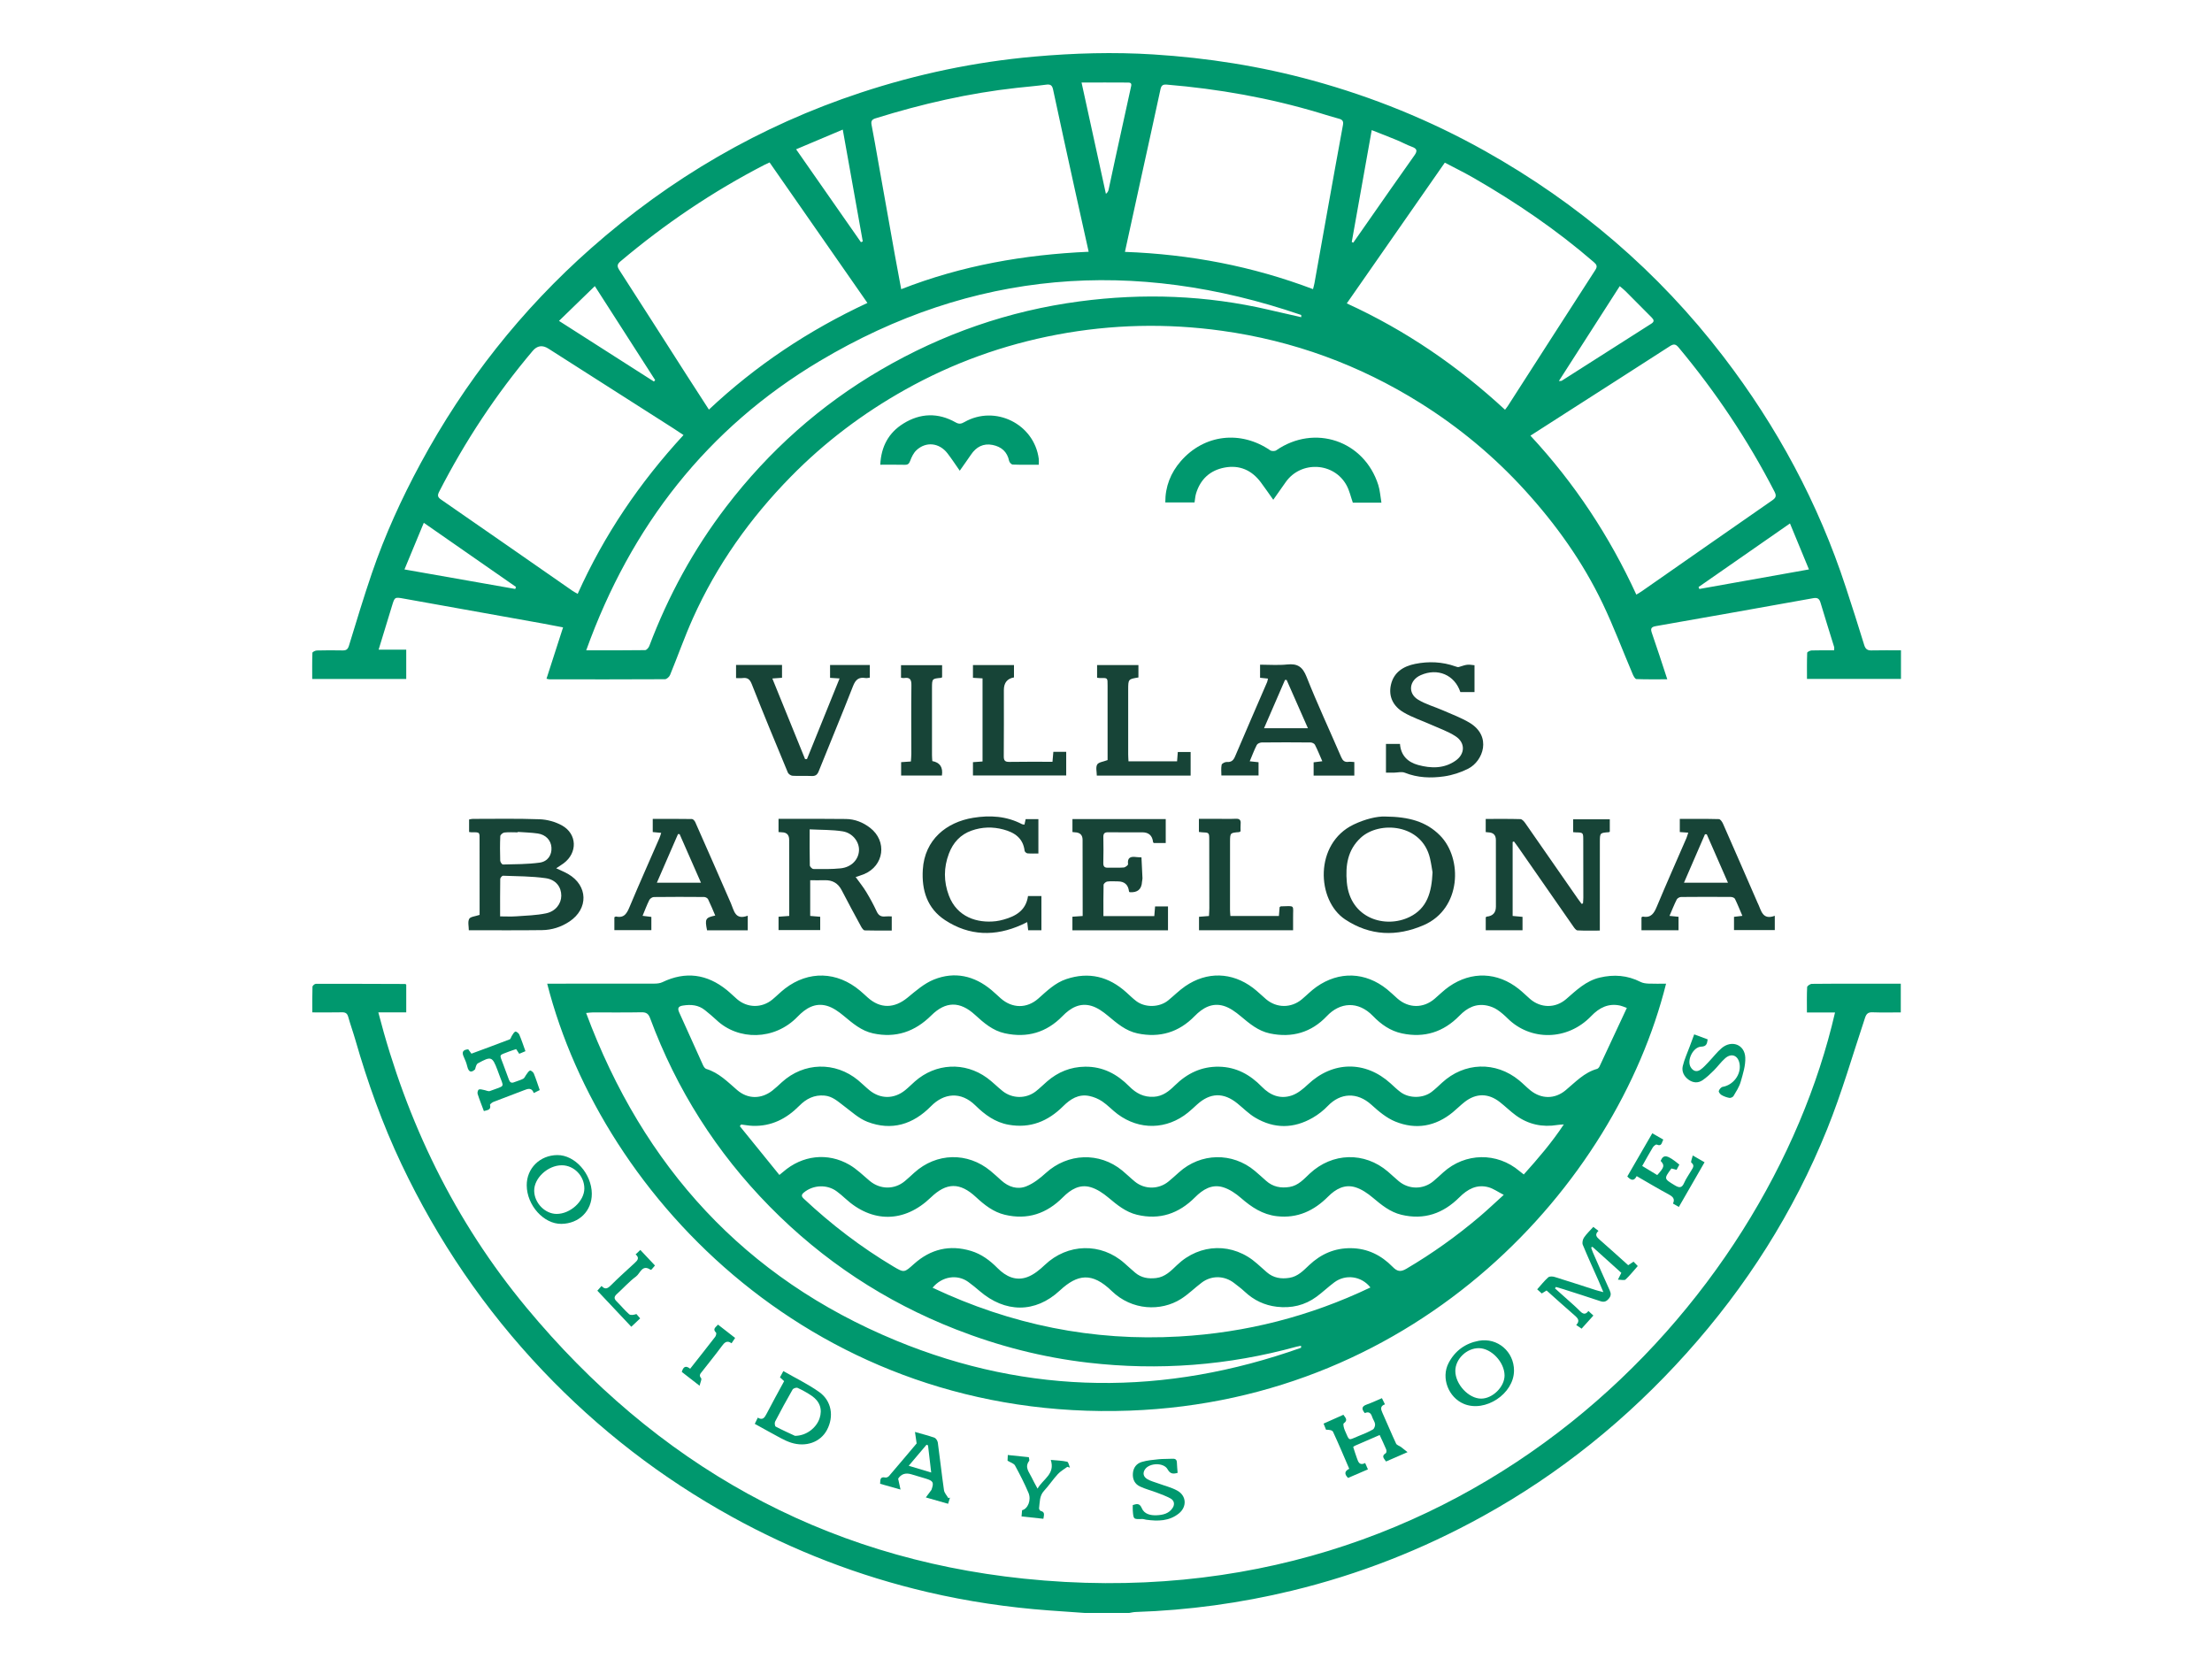 <?xml version="1.0" encoding="UTF-8"?><svg id="Capa_2_Imagen" xmlns="http://www.w3.org/2000/svg" viewBox="0 0 1242 940"><defs><style>.cls-1{fill:#00986e;}.cls-1,.cls-2{stroke-width:0px;}.cls-2{fill:#174437;}</style></defs><path class="cls-1" d="M608.98,905.66c-6.72-.47-13.43-.93-20.15-1.42-22.92-1.69-45.58-5.06-67.98-10.28-38.57-8.99-75.18-23.14-109.82-42.24-39.59-21.83-74.99-49.16-106.16-81.96-32.75-34.46-59.14-73.26-79.49-116.18-10.65-22.47-18.99-45.83-25.86-69.72-1.24-4.32-2.79-8.55-3.99-12.88-.55-1.99-1.55-2.62-3.56-2.57-5.38.12-10.76.04-16.61.04,0-5.04-.07-9.72.09-14.39.02-.59,1.21-1.64,1.86-1.64,16.76-.04,33.53.02,50.29.08.09,0,.17.13.5.39v15.54h-15.68c15.93,61.6,42.85,117.19,83.18,165.79,72.78,87.71,165.67,140.33,279.21,152.18,249.59,26.05,417.72-153.81,455.53-317.89h-15.78c0-5.09-.11-9.69.12-14.26.04-.68,1.73-1.81,2.66-1.82,9.34-.14,18.68-.08,28.02-.09,7.2,0,14.39,0,21.9,0v16.12c-5.35,0-10.62.14-15.87-.06-2.5-.1-3.47.86-4.22,3.14-6.95,20.86-13.04,42.08-21.25,62.44-18.79,46.61-45.44,88.52-79.05,125.93-33.07,36.81-71.02,67.54-114.37,91.48-33.84,18.69-69.56,32.71-107.15,41.79-28.83,6.97-58.1,10.98-87.77,11.95-1.21.04-2.42.36-3.62.55h-24.98Z"/><path class="cls-1" d="M307.25,552.33h4.04c18.68,0,37.36.02,56.04-.03,1.53,0,3.21-.15,4.55-.79,13.04-6.28,25.07-4.61,36.21,4.39,2.01,1.63,3.84,3.48,5.8,5.16,5.79,4.95,13.84,5.05,19.76.2,2.43-2,4.64-4.28,7.13-6.2,13.23-10.15,29.23-9.66,42.13,1.21,1.46,1.23,2.86,2.54,4.28,3.82,7.12,6.39,14.95,6.2,22.41.06,4.64-3.82,9.42-8.02,14.87-10.18,11.58-4.6,22.55-2.12,32.16,5.89,1.81,1.51,3.51,3.17,5.28,4.73,6.44,5.66,14.62,5.8,21.08.1,4.82-4.26,9.41-8.81,15.66-10.91,12.7-4.27,23.92-1.46,33.77,7.43,1.84,1.66,3.61,3.41,5.57,4.9,5.01,3.8,13.04,3.6,17.92-.39,3.22-2.63,6.18-5.62,9.59-7.97,12.14-8.35,26.23-7.96,38,.92,2.6,1.96,4.91,4.3,7.4,6.4,5.93,5.02,14.11,5.03,20.07.04,2.75-2.31,5.28-4.93,8.21-6.99,12.74-8.96,27.49-8.4,39.64,1.38,2.01,1.62,3.85,3.45,5.8,5.16,6.29,5.52,14.49,5.6,20.84.2,2.74-2.33,5.29-4.92,8.24-6.96,12.54-8.69,27.14-8.11,39.09,1.42,2.2,1.75,4.19,3.75,6.31,5.59,6.02,5.21,14.27,5.28,20.28.07,5.69-4.94,11.11-10.23,18.81-12.06,7.96-1.89,15.59-1.33,22.96,2.43,1.33.68,2.99.88,4.51.94,3.24.14,6.48.04,9.81.04-28.33,113.2-138.74,233.76-301.15,239.73-174.99,6.43-296.07-118.38-327.08-239.72ZM913.44,565.94c-1.85-.66-2.75-1.09-3.71-1.3-6.64-1.46-11.79,1.19-16.27,5.86-13.42,14.01-34.14,13.97-46.85,1.43-1.84-1.81-3.8-3.56-5.94-4.97-1.63-1.08-3.58-1.87-5.5-2.29-6.35-1.4-11.35,1.16-15.7,5.63-8.93,9.17-19.68,12.62-32.27,9.96-6.52-1.38-11.77-5.08-16.26-9.74-8.41-8.72-18.63-7.73-25.94.02-8.66,9.18-19.57,12.37-32.03,9.72-6.53-1.39-11.39-5.51-16.34-9.66-2.85-2.39-6.12-4.79-9.6-5.81-6.45-1.89-11.71,1.09-16.26,5.75-8.85,9.09-19.59,12.33-32.04,9.72-6.66-1.4-11.56-5.67-16.6-9.88-2.77-2.31-5.96-4.61-9.34-5.59-6.48-1.88-11.71,1.12-16.24,5.78-8.96,9.2-19.84,12.36-32.37,9.62-6.76-1.47-11.79-5.84-16.71-10.35-8.48-7.77-16.49-7.7-24.6.35-9.14,9.08-19.86,12.8-32.61,10.06-6.65-1.43-11.54-5.72-16.59-9.91-2.78-2.3-5.97-4.6-9.36-5.57-6.64-1.89-11.9,1.33-16.47,6.08-13.01,13.51-33.41,13.41-45.57,1.87-2.04-1.93-4.23-3.7-6.41-5.48-3.68-3-7.93-3.34-12.43-2.62-2.57.41-3.15,1.49-2.05,3.89,4.48,9.8,8.84,19.65,13.3,29.46.39.87,1.09,1.99,1.88,2.23,7.08,2.13,12.01,7.29,17.38,11.9,5.97,5.13,13.51,5.11,19.74.25,1.86-1.45,3.57-3.09,5.31-4.68,12.33-11.25,29.97-11.73,42.84-1.11,2.17,1.79,4.15,3.8,6.32,5.58,6.17,5.05,13.82,5.06,20.06.02,1.92-1.55,3.66-3.33,5.52-4.96,11.64-10.24,27.89-11.1,40.43-2.01,3.08,2.24,5.76,5.02,8.75,7.41,5.49,4.4,13.23,4.46,18.73.15,2.21-1.73,4.2-3.73,6.33-5.57,6.1-5.26,13.1-8.12,21.24-8.23,10.02-.14,18.02,4.15,24.85,11.05,3.82,3.86,8.11,6.17,13.78,5.85,5.07-.29,8.54-3.15,11.86-6.41,6.89-6.76,14.91-10.66,24.75-10.49,9.74.18,17.5,4.51,24.08,11.28,4.74,4.87,10.41,7.06,16.82,4.86,3.34-1.14,6.39-3.69,9.03-6.18,13.92-13.15,32.24-13.45,46.44-.55,1.83,1.66,3.61,3.41,5.59,4.87,4.86,3.61,12.6,3.55,17.39-.11,2.05-1.57,3.92-3.37,5.82-5.13,12.55-11.62,30.17-12.2,43.36-1.36,2.17,1.78,4.12,3.83,6.31,5.6,6.13,4.95,13.68,5.01,19.74-.02,5.52-4.58,10.43-9.99,17.69-12.03.55-.16,1.12-.81,1.38-1.37,5.06-10.76,10.07-21.53,15.35-32.87ZM416.13,631.41c-.24.31-.49.62-.73.93,7.36,9.08,14.72,18.15,22.21,27.39,1.08-.89,1.6-1.28,2.09-1.71,10.71-9.36,25.03-11.09,37.28-3.97,4.13,2.4,7.62,5.9,11.32,9,5.87,4.91,13.9,5.03,19.76.14,1.81-1.51,3.53-3.14,5.28-4.72,12.42-11.25,29.94-11.67,42.82-1.01,2.08,1.72,4.07,3.55,6.07,5.36,4.09,3.7,9.07,5.27,14.05,3.28,4.01-1.61,7.69-4.51,10.94-7.47,12.27-11.17,30.06-11.9,42.88-1.39,2.43,2,4.68,4.23,7.11,6.22,5.51,4.52,13.42,4.47,18.93-.09,1.99-1.65,3.92-3.37,5.84-5.11,12.19-11.01,30-11.37,42.57-.83,2.15,1.81,4.23,3.71,6.33,5.58,3.81,3.41,8.26,4.26,13.2,3.46,4.94-.81,8-4.41,11.33-7.52,12.69-11.83,30.69-12.34,43.85-1.12,2.05,1.75,4,3.63,6.07,5.36,5.71,4.8,13.79,4.81,19.49.04,1.9-1.59,3.71-3.28,5.54-4.94,12.29-11.12,30.22-11.41,42.82-.71.73.62,1.51,1.19,2.39,1.88,8.02-8.94,15.63-17.77,22.49-28.11-1.79.15-2.69.16-3.56.31-8.51,1.4-16.35-.28-23.33-5.35-3.17-2.31-5.98-5.11-9.08-7.53-6.46-5.04-13.32-5.04-19.76,0-2.3,1.8-4.36,3.89-6.62,5.75-9.72,7.98-20.72,9.91-32.23,5.24-4.94-2-9.38-5.74-13.4-9.4-8.09-7.36-17.49-6.73-24.52.59-2.46,2.57-5.39,4.86-8.47,6.64-10.71,6.19-21.66,6.27-32.31-.05-3.63-2.15-6.68-5.28-9.99-7.97-7.77-6.32-15.29-6.11-22.7.64-1.66,1.51-3.3,3.07-5.04,4.48-11.91,9.65-27.27,10.01-39.56.85-2.97-2.21-5.51-5.02-8.57-7.09-2.15-1.46-4.74-2.54-7.29-3.07-6.02-1.25-10.63,1.71-14.71,5.76-8.5,8.46-18.45,12.55-30.6,10.38-7.58-1.35-13.39-5.64-18.66-10.83-8.16-8.03-17.69-6.95-24.94.44-9.99,10.17-22.06,14.01-35.7,8.75-4.86-1.87-8.99-5.77-13.28-8.97-3.33-2.49-6.28-5.35-10.79-5.76-5.8-.52-10.27,1.8-14.16,5.73-7.21,7.28-15.68,11.62-26.14,11.26-2.18-.07-4.35-.5-6.52-.76ZM844.34,670.92c-3.34-1.71-5.81-3.53-8.58-4.29-6.58-1.81-11.78,1.1-16.33,5.65-9.1,9.1-19.84,12.88-32.6,9.8-6.34-1.53-11.16-5.51-16.03-9.6-2.93-2.46-6.34-4.82-9.94-5.88-5.92-1.74-10.9,1.02-15.13,5.26-7.94,7.98-17.25,12.37-28.82,11.03-8.01-.93-14.19-5.06-20.09-10.19-2.96-2.57-6.49-5-10.18-6.09-6.22-1.85-11.29,1.29-15.65,5.67-9.09,9.13-19.84,12.87-32.6,9.8-6.34-1.53-11.15-5.53-16.03-9.61-2.93-2.45-6.35-4.79-9.94-5.85-6.24-1.85-11.29,1.3-15.64,5.67-9.09,9.14-19.85,12.84-32.6,9.79-6.46-1.55-11.46-5.52-16.21-9.93-9.02-8.37-16.5-8.26-25.33.23-14.87,14.31-32.99,14.47-48.15.46-1.48-1.37-3.04-2.67-4.66-3.88-5.42-4.04-13.24-3.7-18.46.62-1.56,1.29-1.42,2.22-.04,3.51,15.41,14.44,32.09,27.2,50.23,38.01,6.21,3.7,6.17,3.48,11.7-1.46,9.27-8.28,19.94-10.87,31.96-7.25,5.87,1.77,10.61,5.34,14.86,9.63,4.7,4.74,10.3,7.42,16.76,5.04,3.63-1.33,6.94-4.09,9.82-6.82,12.75-12.12,31.54-12.64,44.67-.98,2.02,1.79,4.01,3.61,6.07,5.36,3.41,2.9,7.39,3.49,11.71,3,5.12-.59,8.4-4.07,11.79-7.31,12.91-12.35,31.52-12.72,44.88-.83,1.85,1.64,3.68,3.31,5.56,4.92,3.68,3.17,7.95,3.85,12.64,3.1,4.81-.77,7.88-4.11,11.14-7.18,6.6-6.21,14.28-9.58,23.45-9.47,9.33.11,16.99,3.98,23.37,10.48,2.51,2.56,4.38,3.05,7.73,1.07,14.59-8.59,28.28-18.39,41.18-29.33,4.34-3.68,8.46-7.62,13.51-12.18ZM730.54,756.75c-.01-.37-.03-.74-.04-1.12-.83.17-1.67.3-2.48.52-38.42,10.59-77.43,13.56-117,8.99-25.59-2.96-50.35-9.32-74.35-18.72-39.76-15.57-74.63-38.58-104.53-68.99-29.9-30.41-52.27-65.7-67.11-105.71-.94-2.54-2.19-3.39-4.89-3.33-9.11.18-18.23.06-27.34.08-.95,0-1.91.15-3.7.31,32.15,86.39,89.07,148.84,173.95,183.91,75.03,31,151.26,31.15,227.5,4.07ZM523.61,723.05c44.12,20.83,90.04,30.16,138.45,27.39,37.59-2.15,73.3-11.25,107.41-27.53-5.04-6.44-13.93-7.59-20.26-2.89-3.43,2.55-6.53,5.53-9.96,8.06-6.64,4.9-14.18,6.61-22.33,5.66-6.93-.81-12.9-3.67-18.01-8.45-1.88-1.76-3.97-3.32-6.01-4.9-5.44-4.21-12.68-4.34-18.16-.2-3.95,2.98-7.49,6.55-11.64,9.17-11.24,7.1-27.55,6.54-38.89-4.47-11.05-10.73-19.21-9.49-29.16-.25-13.81,12.83-30.72,12.57-45.02.25-2.04-1.76-4.14-3.47-6.32-5.06-6.11-4.47-14.75-3.26-20.09,3.23Z"/><path class="cls-2" d="M312.3,487.54c2.55,1.21,4.69,2.06,6.66,3.19,11.25,6.5,11.57,19.54.73,26.73-4.66,3.09-9.84,4.73-15.34,4.8-13.57.18-27.14.06-41.12.06,0-2.19-.68-4.71.22-6.38.68-1.25,3.39-1.39,5.84-2.24,0-.86,0-2.27,0-3.69-.01-12.76-.06-25.51-.02-38.27.01-4.47.3-4.5-4.45-4.4-.41,0-.82-.1-1.43-.18v-7.02c.63-.11,1.32-.34,2-.34,12.54,0,25.1-.25,37.63.21,4.22.16,8.79,1.41,12.48,3.45,8.6,4.77,8.87,15.38,1,21.26-1.22.91-2.54,1.71-4.2,2.81ZM280.8,514.55c3.29,0,6.2.17,9.07-.04,5.59-.4,11.26-.54,16.71-1.67,5.4-1.12,8.54-5.39,8.57-9.88.03-4.81-2.91-9.02-8.76-9.86-7.89-1.13-15.95-1.07-23.95-1.38-.52-.02-1.55,1.16-1.57,1.8-.11,6.86-.07,13.73-.07,21.03ZM290.73,467.11c0,.08-.01.17-.02.25-2.51,0-5.04-.18-7.52.1-.86.1-2.26,1.27-2.29,2.01-.21,4.59-.18,9.2-.04,13.8.02.76,1.01,2.16,1.52,2.15,6.87-.18,13.79-.13,20.58-1.05,4.66-.63,6.95-4.34,6.67-8.51-.27-4.04-3.15-7.2-7.68-7.86-3.71-.54-7.48-.61-11.22-.89Z"/><path class="cls-2" d="M849.32,472.74v41.56c1.83.17,3.63.33,5.55.51v7.52h-20.65v-7.26c.22-.16.38-.37.56-.39q5.15-.5,5.15-5.66c0-12.45,0-24.89-.02-37.34q0-4.18-4.26-4.32c-.41-.01-.81-.08-1.45-.15v-7.38c6.59,0,13.05-.09,19.49.1.93.03,2.04,1.28,2.7,2.23,9.88,14.14,19.7,28.32,29.54,42.49.67.97,1.4,1.91,2.1,2.86.26-.08.53-.17.79-.25.07-1.07.19-2.14.19-3.21,0-10.77-.02-21.55-.04-32.32,0-4.26-.02-4.26-4.18-4.36-.42,0-.83-.06-1.49-.11v-7.24h20.57v6.97c-.19.1-.36.28-.54.29-4.97.36-5.03.36-5.04,5.49-.04,15.17-.02,30.33-.02,45.5,0,1.25,0,2.5,0,4.24-4.3,0-8.44.12-12.56-.1-.83-.05-1.72-1.33-2.34-2.21-10.4-14.92-20.77-29.87-31.15-44.8-.69-1-1.45-1.96-2.17-2.94-.25.1-.49.21-.74.31Z"/><path class="cls-1" d="M775.65,282.26h-16.05c-1.16-3.3-1.89-6.74-3.5-9.71-7.05-13.03-25.62-13.98-34.16-1.89-2.26,3.19-4.51,6.39-7.02,9.96-2.46-3.45-4.65-6.65-6.97-9.77-5.1-6.86-12-9.89-20.37-8.31-8.16,1.54-13.63,6.58-16.04,14.65-.44,1.49-.52,3.08-.82,4.93h-16.42c-.06-8.93,3.03-16.64,8.69-23.16,13.14-15.13,33.67-17.45,50.24-6.09.78.53,2.57.53,3.35-.01,21.51-14.87,49.37-5.5,57.3,19.44.97,3.05,1.15,6.34,1.77,9.95Z"/><path class="cls-2" d="M480.44,492.46c2.06,2.87,4.18,5.47,5.91,8.32,2.16,3.57,4.17,7.26,5.92,11.04,1.06,2.3,2.53,3.03,4.88,2.76,1.11-.13,2.24-.02,3.55-.02v7.94c-5.03,0-10.1.08-15.17-.09-.7-.02-1.54-1.22-1.99-2.05-3.69-6.79-7.38-13.58-10.92-20.45-2.05-3.98-5.18-5.8-9.6-5.67-2.6.08-5.21.01-8.11.01v20.04c1.81.15,3.62.31,5.62.47v7.49h-23.39v-7.51c1.97-.15,3.8-.29,6-.45,0-1.63,0-3.06,0-4.5-.01-12.75-.03-25.5-.04-38.25q0-4.1-4.01-4.2c-.61-.02-1.21-.08-1.96-.14v-7.43c4.22,0,8.46,0,12.7,0,8.36.02,16.72-.01,25.08.09,5.08.06,9.62,1.87,13.61,4.94,9.75,7.51,7.92,21.35-3.42,26.04-1.71.71-3.5,1.21-4.64,1.6ZM454.61,465.68c0,7.31-.07,13.77.09,20.23.02.72,1.29,2.02,2,2.03,5.11.05,10.26.16,15.33-.37,6.01-.63,10.05-4.9,10.28-10.03.22-4.81-3.52-9.84-9.2-10.75-5.91-.94-11.99-.77-18.5-1.11Z"/><path class="cls-2" d="M419.85,514.18v8.18h-22.85c-1.3-6.4-.91-7.12,4.6-8.28-1.34-3.11-2.57-6.19-4.03-9.17-.31-.64-1.44-1.24-2.2-1.25-9.41-.08-18.81-.1-28.22.02-.89.01-2.17.86-2.57,1.67-1.39,2.78-2.46,5.71-3.78,8.88,1.79.22,3.28.41,4.93.61v7.44h-20.77v-7.26c.4-.17.72-.44.97-.39,4.69,1.01,6.12-1.94,7.65-5.6,5.4-12.89,11.11-25.66,16.69-38.48.36-.83.59-1.71.99-2.9-1.73-.16-3.13-.3-4.75-.45v-7.4c7.45,0,14.73-.04,22.01.08.64.01,1.53.99,1.85,1.72,6.72,15.18,13.41,30.38,20.03,45.61,1.8,4.14,2.33,9.59,9.45,6.95ZM381.59,468.36c-.3-.01-.6-.02-.9-.03-3.91,8.99-7.81,17.98-11.87,27.31h24.76c-4.13-9.39-8.06-18.33-11.99-27.28Z"/><path class="cls-2" d="M619.53,514.39h28.59c.15-1.85.29-3.57.44-5.44h7.25v13.41h-53.67v-7.63c1.9-.13,3.62-.25,5.76-.4,0-1.63,0-3.06,0-4.49-.02-12.75-.03-25.51-.05-38.26q0-4.1-4.28-4.24c-.41-.01-.81-.08-1.41-.15v-7.28h52.38v13.44h-6.74c-.16-.22-.36-.38-.38-.56q-.6-5.45-6.07-5.45c-6.38,0-12.75.06-19.13-.03-2.06-.03-2.75.72-2.71,2.74.1,4.81.1,9.62-.02,14.42-.05,2.05.65,2.82,2.7,2.74,2.92-.11,5.86.12,8.77-.12.89-.07,2.49-1.31,2.42-1.84-.49-3.86,1.55-4.43,4.62-4.02.81.11,1.64.1,2.91.17.2,3.96.41,7.86.57,11.76.03.61-.21,1.23-.25,1.86q-.32,6.48-6.99,5.93c-.11-.15-.31-.29-.33-.46q-.66-5.6-6.27-5.6c-1.99,0-4-.18-5.95.09-.79.11-2.03,1.18-2.05,1.85-.16,5.72-.09,11.45-.09,17.53Z"/><path class="cls-2" d="M466.07,373.4h22.32v7.1c-.84.08-1.67.34-2.43.21-3.81-.65-5.59.92-7.02,4.58-6.22,15.99-12.88,31.82-19.25,47.76-.84,2.11-1.92,2.78-4.09,2.67-3.53-.17-7.09.08-10.61-.13-.93-.06-2.27-.96-2.63-1.8-6.86-16.51-13.71-33.03-20.26-49.66-1.11-2.82-2.45-3.74-5.2-3.4-1.12.14-2.26.02-3.62.02v-7.4h25.81v7.22c-1.52.11-3.04.22-5.44.4,6.22,15.31,12.3,30.28,18.38,45.25.35,0,.71.01,1.06.02,6.03-14.91,12.07-29.83,18.32-45.29-2.11-.13-3.61-.23-5.34-.34v-7.22Z"/><path class="cls-2" d="M577.2,503.13h7.54v19.2h-7.44c-.16-1.35-.32-2.75-.53-4.57-1.22.59-2.21,1.08-3.22,1.54-14.76,6.61-29.26,6.29-42.9-2.64-10.06-6.59-13.22-16.82-12.51-28.36,1.03-16.9,13.32-26.68,28.27-29.11,9.45-1.54,18.73-.99,27.44,3.58.33.17.77.15,1.36.25.24-1.1.45-2.05.68-3.09h7.15v19.3c-2.06,0-4.11.11-6.13-.07-.59-.05-1.53-.87-1.6-1.42-.86-7.13-5.62-10.31-11.9-11.99-6.01-1.61-11.99-1.46-17.85.61-6.32,2.22-10.44,6.78-12.77,12.94-2.97,7.83-2.97,15.73,0,23.57,4.57,12.08,15.92,15.6,26.39,14.37,1.45-.17,2.89-.5,4.29-.89,6.91-1.91,12.59-5.18,13.74-13.21Z"/><path class="cls-2" d="M827.91,373.51v15.07h-7.95c-3.2-9.63-12.74-13.71-22.28-9.47-6.43,2.86-7.41,10.1-1.44,13.75,4.28,2.61,9.31,3.97,13.95,6.01,5.03,2.21,10.25,4.13,14.93,6.93,12.72,7.62,7.65,21.54-.74,25.81-4.17,2.12-8.87,3.65-13.5,4.32-7.42,1.07-14.89.83-22.1-2.05-1.79-.72-4.13-.05-6.22-.03-1.34.01-2.69,0-4.36,0v-16.14h7.87c.47,6.41,4.29,10.22,10.21,11.83,7.25,1.97,14.56,2.09,21-2.42,5.43-3.8,5.54-10.1,0-13.71-4.19-2.74-9.09-4.41-13.71-6.48-5.19-2.33-10.7-4.11-15.56-6.99-5.59-3.32-8.53-8.7-7.03-15.4,1.58-7.06,6.98-10.43,13.57-11.76,7.65-1.54,15.31-1.22,22.76,1.44.57.2,1.27.47,1.78.31,4.7-1.5,4.76-1.53,8.81-1.01Z"/><path class="cls-1" d="M583.26,260.94c-5.03,0-9.84.09-14.64-.09-.72-.03-1.85-1.22-2.01-2.03-1.05-5.2-4.43-8.02-9.31-8.99-5.17-1.03-9.18,1.11-12.1,5.45-1.94,2.88-3.99,5.69-6.32,9.02-2.43-3.46-4.54-6.71-6.9-9.77-4.59-5.93-12.02-6.76-17.4-1.75-1.63,1.52-2.72,3.81-3.52,5.95-.62,1.67-1.29,2.29-3.06,2.25-4.46-.11-8.93-.04-13.74-.04.47-10.26,4.73-17.98,12.95-23.1,9.52-5.92,19.54-6.25,29.42-.64,1.9,1.08,3.16.77,4.87-.21,17.25-9.82,39.19,1.05,41.75,20.66.12.88.01,1.79.01,3.28Z"/><path class="cls-2" d="M639.19,380.4c-5.68.92-5.72.92-5.73,6.88-.03,12.08-.01,24.15,0,36.23,0,1.24.1,2.48.17,3.97h27.28c.14-1.75.26-3.38.41-5.24h7.2v13.27h-52.68c0-2.11-.71-4.65.22-6.24.78-1.33,3.46-1.56,5.84-2.49,0-.74,0-2.06,0-3.38,0-12.8-.05-25.61-.01-38.41.01-4.51.12-4.34-4.21-4.26-.5,0-1-.11-1.68-.2v-7.11h23.21v6.98Z"/><path class="cls-2" d="M569.33,373.45v6.92q-5.66.97-5.68,7.04c0,12.39.06,24.79-.05,37.18-.02,2.42.64,3.26,3.16,3.21,7.99-.15,15.99-.06,24.19-.06.18-2.02.33-3.72.49-5.58h7.22v13.27h-52.36v-7.48c1.73-.12,3.44-.24,5.38-.38v-46.67c-1.79-.1-3.5-.2-5.38-.31v-7.15h23.04Z"/><path class="cls-2" d="M690.86,514.33h27.22c.15-1.84.28-3.47.41-4.98.35-.23.51-.44.68-.44,8.37-.23,6.78-.98,6.88,6.45.03,2.28,0,4.55,0,6.99h-52.82v-7.58c1.79-.14,3.52-.28,5.59-.44.07-1.49.2-2.91.2-4.34,0-12.75-.02-25.5-.05-38.26,0-4.25-.03-4.25-4.12-4.4-.5-.02-1.01-.11-1.68-.19v-7.37c3.58,0,7.08,0,10.59,0,3.34,0,6.7.12,10.03-.04,2.24-.11,3.01.72,2.81,2.88-.13,1.43-.03,2.88-.03,4.15-.48.28-.64.45-.82.47-5.01.4-5.08.4-5.1,5.39-.04,12.75-.03,25.5-.02,38.26,0,1.03.13,2.06.21,3.43Z"/><path class="cls-2" d="M528.98,373.48v6.78c-.23.15-.39.33-.56.35-5.05.46-5.1.45-5.12,5.66-.04,12.6-.02,25.2,0,37.79,0,1.12.12,2.24.18,3.29q6.43,1.15,5.39,8.13h-22.9v-7.53c1.71-.12,3.43-.23,5.48-.37.09-1.49.25-2.9.25-4.3,0-12.81-.15-25.61.04-38.42.05-3.3-.8-4.67-4.13-4.14-.49.08-1.01-.09-1.71-.16v-7.08h23.08Z"/><path class="cls-1" d="M873.1,723.42c1.87,1.67,3.74,3.33,5.6,5.01,2.83,2.56,5.76,5.04,8.44,7.75,1.66,1.68,3.05,2.17,4.72-.06.97.88,1.77,1.61,2.8,2.55-2.24,2.49-4.32,4.81-6.63,7.37-1.01-.69-1.89-1.29-3.01-2.06,2.26-2.36.92-3.83-.95-5.44-5.27-4.54-10.41-9.22-15.69-13.94-.95.58-1.77,1.09-2.71,1.67-.81-.73-1.53-1.38-2.57-2.32,2.12-2.37,3.98-4.75,6.2-6.73.72-.64,2.49-.57,3.6-.22,7.73,2.38,15.41,4.91,23.11,7.38,1.12.36,2.27.61,4.24,1.14-1.09-2.59-1.83-4.41-2.62-6.2-3-6.78-6.1-13.51-8.92-20.36-.46-1.11-.05-3.01.66-4.06,1.43-2.11,3.35-3.89,5.24-6.01,1,.78,1.84,1.43,2.89,2.24-2.32,2.18-1,3.5.7,4.98,5.33,4.65,10.56,9.42,16,14.29.89-.59,1.69-1.11,3-1.98.67.69,1.41,1.46,2.37,2.45-2.48,2.81-4.49,5.38-6.86,7.57-.67.62-2.4.09-4.28.09.93-1.88,1.36-2.74,1.91-3.84-5.43-4.89-10.83-9.75-16.22-14.61-.24.13-.49.26-.73.39.33.94.61,1.9,1.01,2.81,3.12,7.1,6.21,14.2,9.42,21.25.85,1.87.79,3.2-.64,4.81-1.42,1.61-2.71,1.9-4.69,1.23-6.91-2.33-13.87-4.52-20.82-6.75-1.34-.43-2.71-.8-4.06-1.2-.17.27-.34.54-.51.81Z"/><path class="cls-1" d="M774.63,805.77c-4.81,2.08-9.33,4.03-13.83,6-.39.17-1.03.62-.98.77.64,2.11,1.36,4.2,2.09,6.29.74,2.13,1.5,4.25,4.61,2.66.52,1.2.95,2.19,1.55,3.56-3.85,1.66-7.5,3.23-11.15,4.8-2.13-2.1-2.09-3.77.65-5.14-3.04-7.04-5.93-13.97-9.1-20.77-.43-.92-2.26-1.19-3.92-1.15-.41-1.01-.81-2.02-1.39-3.44,3.76-1.68,7.39-3.3,11.13-4.96,1.22,1.75,2.72,3.01.19,4.83-.5.36.08,2.7.62,3.93,2.83,6.55,1.84,5.46,7.8,3.14,2.72-1.06,5.44-2.2,7.96-3.64.77-.44,1.34-2.05,1.22-3.03-.17-1.39-1.2-2.65-1.64-4.03-.69-2.23-1.94-3.16-4.11-2.13-1.96-2.32-1.82-3.81,1.1-4.83,2.83-1,5.55-2.31,8.5-3.56.63,1.29,1.11,2.27,1.69,3.46-2.79.98-2.34,2.71-1.4,4.79,2.6,5.73,4.99,11.55,7.65,17.25.41.88,1.85,1.25,2.77,1.92,1,.73,1.95,1.53,3.67,2.89-4.63,2.01-8.28,3.6-12.07,5.25-1.12-1.67-2.86-3.02-.11-4.69.37-.22.44-1.48.2-2.07-1.1-2.67-2.37-5.27-3.68-8.12Z"/><path class="cls-1" d="M271.68,623.83c-1.25-3.35-2.5-6.46-3.51-9.65-.22-.7.18-2.19.69-2.41.77-.34,1.9.08,2.86.24,1.14.19,2.45.94,3.37.59,9.07-3.46,7.93-1.34,4.85-10.09-.19-.53-.38-1.06-.58-1.58-2.94-7.74-3.53-8-11.02-3.88-.92.51-1.24,2.12-1.58,3.36-2.2,2.14-3.63,1.53-4.38-1.54-.44-1.84-1.13-3.65-1.94-5.36-1.22-2.59-.74-4.08,2.47-4.32.51.69,1.08,1.47,1.79,2.44,7.23-2.68,14.39-5.3,21.5-8.04.58-.22.77-1.36,1.22-2.01.58-.85,1.1-2,1.92-2.34.46-.19,1.87.84,2.2,1.6,1.27,2.98,2.28,6.06,3.49,9.4-1.24.52-2.33.98-3.49,1.47-.59-.9-1.06-1.62-1.73-2.64-1.35.46-2.72.87-4.04,1.38-5.91,2.31-5.39,1.27-3.21,7.18,1.05,2.84,2.15,5.67,3.16,8.53.55,1.57,1.4,2.17,3.04,1.48,1.66-.69,3.45-1.09,5.02-1.93.78-.42,1.15-1.57,1.75-2.34.64-.82,1.2-1.93,2.05-2.25.46-.18,1.82.86,2.13,1.62,1.23,2.99,2.2,6.09,3.34,9.34-1.12.55-2.1,1.03-3.36,1.65-1.13-3.14-3.18-2.48-5.53-1.54-5.63,2.24-11.35,4.27-16.99,6.48-.82.32-2.14,1.34-2.04,1.72.72,2.8-1.26,2.88-3.43,3.47Z"/><path class="cls-1" d="M423.79,799.49c.61-1.26,1.09-2.23,1.7-3.49,2.62,1.59,3.74.15,4.85-2.01,3.19-6.17,6.56-12.24,9.94-18.48-.85-.77-1.55-1.41-2.34-2.13.59-1.1,1.1-2.07,1.89-3.53,6.83,3.93,13.83,7.3,20.08,11.72,7.07,5,8.46,13.81,4.39,21.4-3.66,6.82-11.83,9.75-20.12,7.09-2.01-.65-3.96-1.58-5.83-2.57-4.83-2.58-9.59-5.27-14.55-8ZM446.32,806.22c6.55.01,12.17-4.63,13.89-9.93,1.62-4.99.16-9.39-4.49-12.58-2.49-1.7-5.18-3.16-7.92-4.43-.67-.31-2.39.28-2.77.94-3.41,5.93-6.68,11.95-9.83,18.02-.37.72-.15,2.53.35,2.79,4.03,2.11,8.19,3.96,10.77,5.17Z"/><path class="cls-1" d="M513.73,804.03c4.34,1.25,7.72,2.07,10.96,3.26.86.32,1.74,1.72,1.88,2.72,1.22,8.9,2.18,17.84,3.46,26.73.23,1.57,1.6,2.97,2.45,4.45.31-.09.61-.19.92-.28-.31,1.03-.62,2.05-1.05,3.46-4-1.14-7.83-2.23-12.51-3.57,1.29-1.74,2.22-2.99,3.15-4.23,1.5-4.24,1.05-5.04-3.24-6.36-2.69-.82-5.38-1.61-8.08-2.41q-4.87-1.44-7.37,2.48c.44,2,.78,3.58,1.33,6.1-4.52-1.28-7.91-2.24-11.46-3.24.19-2-.27-4.19,2.98-3.51.59.12,1.57-.32,1.99-.82,5.41-6.3,10.76-12.67,15.54-18.33-.36-2.44-.6-4.13-.94-6.45ZM522.85,826.81c-.66-5.63-1.22-10.43-1.78-15.23-.28-.12-.56-.25-.84-.37-3.17,3.75-6.34,7.5-10,11.82,4.37,1.31,8.05,2.42,12.61,3.78Z"/><path class="cls-1" d="M332.29,670.28c.07,9.64-7.18,16.81-17.1,16.92-9.91.11-19.37-10.42-19.44-21.63-.06-9.54,7.37-16.91,17.15-17,9.89-.09,19.31,10.47,19.4,21.72ZM328.1,667.33c0-7.07-5.79-13.02-12.65-13.03-7.85,0-15.62,7.19-15.51,14.36.11,6.81,6.03,12.91,12.56,12.95,7.72.04,15.61-7.18,15.6-14.28Z"/><path class="cls-1" d="M850.09,769.62c-.05,13-16.19,23.67-28.19,18.64-8.65-3.63-12.86-14.58-8.58-22.86,3.58-6.91,9.42-11.16,17.02-12.56,10.49-1.92,19.8,6.13,19.75,16.78ZM817.14,769.72c-.03,7.55,7.49,15.62,14.53,15.6,6.47-.02,13.17-6.7,13.11-13.06-.07-7.45-7.42-15.23-14.44-15.27-6.83-.05-13.17,6.07-13.2,12.74Z"/><path class="cls-1" d="M942.67,677.7c-1.36-.78-2.23-1.27-3.32-1.9,1.23-2.61-.06-3.88-2.33-5.1-6.02-3.24-11.88-6.76-18.05-10.31-1.53,2.99-3.24,2.38-5.27.19,4.6-7.94,9.24-15.96,14.03-24.25,2.23,1.28,4.13,2.37,6.2,3.56-.98,1.62-.79,4.07-3.73,2.78-.42-.19-1.7.83-2.15,1.56-1.98,3.26-3.8,6.61-5.98,10.45,2.91,1.76,5.71,3.46,8.44,5.12,4.04-4.47,4.24-5.41,1.91-7.97,1.63-3.87,3.75-3.47,10.51,2.1-.48.9-.99,1.85-1.57,2.93-1.1-.3-2.03-.55-2.88-.77-4.29,5.83-4.23,5.73,1.75,9.38,2.48,1.51,4.06,1.84,5.4-1.3,1.06-2.46,2.71-4.66,4.04-7,.8-1.4,2.03-2.73-.02-4.37-.45-.36.45-2.4.8-4.01,2.45,1.41,4.29,2.47,6.63,3.82-4.82,8.38-9.54,16.58-14.43,25.08Z"/><path class="cls-1" d="M951.27,580.8c2.76,1.03,5.15,1.91,7.56,2.81-.33,2.5-.75,3.99-3.61,4.08-4.53.15-8.23,7.55-5.96,11.46,1.27,2.19,3.28,2.98,5.41,1.55,1.82-1.23,3.3-2.99,4.84-4.59,2.41-2.51,4.52-5.34,7.15-7.58,5.6-4.77,12.94-2.07,13.28,5.24.21,4.52-1.3,9.22-2.58,13.69-.81,2.82-2.52,5.41-4.04,7.98-.36.61-1.6,1.15-2.32,1.02-1.52-.27-3.06-.84-4.4-1.61-.75-.43-1.7-1.68-1.53-2.26.27-.93,1.3-2.17,2.17-2.32,5.91-1,10.4-6.87,9.52-12.75-.73-4.84-4.46-6.48-8.09-3.32-2.35,2.05-4.18,4.67-6.41,6.88-1.97,1.96-4.02,3.91-6.3,5.46-2.54,1.73-5.35,1.53-7.89-.31-2.59-1.88-3.93-4.65-3.23-7.63.89-3.76,2.56-7.33,3.9-10.98.79-2.15,1.59-4.3,2.52-6.82Z"/><path class="cls-1" d="M661.22,827.01c-2.83.79-4.29.41-5.64-2.01-2.16-3.89-10.18-3.68-12.68.03-1.52,2.25-.76,4.26,1.27,5.48,1.89,1.13,4.12,1.67,6.22,2.44,3.56,1.32,7.36,2.21,10.64,4.03,5.2,2.88,5.52,9.11.85,12.85-5.43,4.35-11.81,4.37-18.3,3.49-.77-.1-1.53-.44-2.29-.41-4.87.18-4.88.21-5.25-4.75-.07-.99-.01-1.99-.01-3.07,2.18-.68,3.8-1.23,5.06,1.74,1.43,3.38,4.93,4.12,8.31,3.98,3.53-.14,7.02-.92,9.08-4.22,1.25-2.01.78-4.11-1.3-5.24-2.44-1.32-5.08-2.28-7.69-3.27-3.14-1.19-6.44-2.01-9.45-3.44-2.85-1.36-4.16-3.96-3.95-7.23.21-3.33,2.04-5.64,5-6.53,3.07-.92,6.35-1.19,9.56-1.53,2.39-.25,4.82-.1,7.23-.26,1.69-.12,2.87.11,2.93,2.17.05,1.88.26,3.75.41,5.74Z"/><path class="cls-1" d="M565.72,820.17c.04-.75.08-1.74.15-3.19,3.99.42,7.83.82,11.8,1.23.08.84.45,1.71.17,2.09-2.71,3.6.05,6.32,1.4,9.23.88,1.91,1.95,3.73,3.33,6.33,3.11-5.5,10-8.13,7.42-16.13,3.51.34,6.42.39,9.2,1.03.74.17,1.06,2.15,1.57,3.3-.49-.15-.99-.3-1.48-.44-1.8,1.36-3.85,2.48-5.35,4.12-2.73,2.97-4.98,6.39-7.72,9.35-2.66,2.87-2.33,6.41-2.79,9.79-.07.47.5,1.41.91,1.51,2.57.6,1.81,2.3,1.51,4.4-4.08-.44-8.03-.86-12.26-1.32.12-1.39.21-2.45.3-3.49,3.24-.74,5.3-5.72,3.6-9.74-2.23-5.26-4.84-10.37-7.58-15.39-.62-1.13-2.44-1.61-4.17-2.67Z"/><path class="cls-1" d="M356.89,704.34c.91-.86,1.63-1.54,2.64-2.5,2.77,2.93,5.42,5.76,8.22,8.73-.8.94-1.42,1.68-1.88,2.22-.4.12-.55.22-.61.18-4.7-3.24-5.8,2.05-8.11,3.75-3.87,2.85-7.1,6.55-10.7,9.78-1.55,1.4-1.93,2.53-.29,4.15,2.41,2.36,4.53,5.04,7.06,7.25.84.73,2.57.45,4.12-.07.63.74,1.27,1.48,2.1,2.44-1.65,1.56-3.17,2.99-4.98,4.7-6.41-6.81-12.63-13.41-19.06-20.25.79-.88,1.49-1.67,2.36-2.65,2.05,2.25,3.49,1.38,5.26-.39,4.29-4.29,8.82-8.36,13.29-12.46,1.62-1.49,2.98-2.89.56-4.89Z"/><path class="cls-1" d="M403.15,743.77c3.2,2.49,6.28,4.88,9.61,7.48-.67,1-1.26,1.88-2,2.99-2.69-1.91-4.05-.32-5.58,1.75-3.54,4.8-7.31,9.42-10.97,14.12-.87,1.12-1.99,2.06-.53,3.77.47.55-.44,2.29-.88,4.21-3.83-2.98-6.89-5.36-9.99-7.77.81-2.77,2.1-3.86,4.7-1.78,4.78-6.07,9.45-11.95,14.04-17.9.46-.6.82-2.02.5-2.34-2.13-2.13-.17-3.05,1.09-4.52Z"/><path class="cls-1" d="M1051.03,365.21c-2.37.06-3.56-.58-4.31-3.04-3.3-10.84-6.8-21.63-10.32-32.4-15.39-47.15-38.6-90.19-68.72-129.5-36.63-47.82-81.52-86.15-134.03-115.57-30.56-17.12-62.78-30.22-96.57-39.49-29.29-8.04-59.14-12.73-89.42-14.64-22.38-1.41-44.72-.76-67.08,1.23-33.22,2.96-65.59,9.76-97.23,20.2-56.55,18.66-106.98,48.07-151.53,87.43-39.07,34.52-70.9,74.89-95.69,120.79-10.7,19.81-20.02,40.23-27.3,61.54-4.61,13.49-8.72,27.16-12.9,40.79-.62,2.02-1.49,2.7-3.51,2.66-4.84-.1-9.68-.1-14.51.03-.88.02-2.48.82-2.5,1.31-.19,4.88-.11,9.78-.11,14.7h52.79v-16.45h-15.51c2.64-8.63,5.1-16.67,7.55-24.71,1.5-4.92,1.5-4.89,6.76-3.94,25.9,4.65,51.8,9.28,77.69,13.92,3.81.68,7.6,1.45,11.57,2.2-3.21,9.95-6.24,19.34-9.3,28.83,1.04.22,1.37.35,1.69.35,21.61.02,43.21.05,64.82-.07.98,0,2.43-1.33,2.86-2.37,4.35-10.59,8.15-21.42,12.83-31.85,13.4-29.86,32.09-56.16,54.97-79.49,19.03-19.4,40.51-35.6,64.23-48.88,26.74-14.98,55.2-25.22,85.25-30.89,30.74-5.8,61.66-6.48,92.69-2.15,40.02,5.58,77.09,19.13,111.32,40.58,21.78,13.65,41.34,29.92,58.65,48.91,17.53,19.23,32.54,40.26,43.76,63.75,6.18,12.95,11.23,26.44,16.85,39.65.44,1.03,1.32,2.63,2.05,2.66,5.56.22,11.12.12,17.33.12-2.98-9.03-5.66-17.44-8.58-25.78-.88-2.5-.73-3.57,2.18-4.08,29.46-5.15,58.9-10.39,88.34-15.68,2.4-.43,3.43.27,4.11,2.56,2.45,8.29,5.09,16.52,7.62,24.78.15.47.02,1.03.02,1.94-4.36,0-8.5-.08-12.63.06-.89.03-2.49.83-2.51,1.32-.19,4.88-.11,9.77-.11,14.68h52.77v-16.06c-5.57,0-10.94-.1-16.31.04ZM912.64,163.43c4.93,4.93,9.81,9.92,14.75,14.84,1.31,1.31,1.59,2.33-.19,3.46-16.79,10.68-33.57,21.39-50.36,32.08-.16.1-.42.05-1.57.15,11.55-18.01,22.75-35.46,34.18-53.28,1.23,1.06,2.28,1.85,3.19,2.76ZM770.2,73.06c5.08,2.01,9.66,3.77,14.19,5.64,2.8,1.16,5.47,2.65,8.31,3.69,2.86,1.05,3.36,2.21,1.49,4.84-8.87,12.46-17.58,25.03-26.34,37.56-2.67,3.82-5.34,7.65-8.01,11.47-.28-.13-.57-.26-.85-.38,3.69-20.67,7.38-41.34,11.21-62.82ZM633.58,46.36c2.2.02,1.64,1.56,1.34,2.92-2.89,13.14-5.77,26.28-8.64,39.43-1.29,5.91-2.53,11.83-3.81,17.74-.18.81-.5,1.59-1.52,2.39-4.51-20.6-9.01-41.19-13.68-62.51,9.28,0,17.79-.04,26.31.03ZM491.64,66.43c25.93-8.08,52.29-14.13,79.32-17.1,5.48-.6,10.97-1.05,16.43-1.79,2.39-.32,3.39.31,3.9,2.74,4.03,18.87,8.17,37.72,12.31,56.56,2.48,11.27,5.01,22.54,7.67,34.52-36.16,1.62-71.1,7.66-105.26,21.02-1.3-7.01-2.52-13.38-3.66-19.76-3.1-17.34-6.18-34.69-9.27-52.03-1.22-6.85-2.38-13.7-3.72-20.53-.42-2.13.28-3.01,2.26-3.63ZM473.2,72.77c3.81,21.3,7.52,42.05,11.23,62.79-.35.14-.69.28-1.04.42-12.02-17.22-24.04-34.45-36.39-52.15,8.92-3.77,17.23-7.28,26.2-11.06ZM348.48,146.67c24.96-21.04,51.83-39.2,80.85-54.16.79-.41,1.6-.75,2.78-1.3,18.24,26.2,36.46,52.35,54.93,78.89-33.01,15.38-62.54,35.03-89,59.89-4.43-6.86-8.64-13.35-12.81-19.85-12.49-19.51-24.94-39.05-37.5-58.52-1.36-2.11-1.28-3.24.74-4.95ZM333.99,160.65c11.26,17.54,22.56,35.15,33.87,52.76-.23.27-.46.54-.69.82-17.62-11.26-35.24-22.51-53.3-34.05,6.9-6.7,13.36-12.97,20.11-19.53ZM289.33,330.7c-20.48-3.61-40.97-7.21-62.23-10.96,3.74-9.02,7.19-17.35,10.86-26.19,17.6,12.24,34.66,24.12,51.73,35.99-.12.39-.24.77-.35,1.16ZM321.54,331.81c-24.65-17.13-49.28-34.29-73.97-51.36-1.97-1.36-1.97-2.44-.97-4.39,14.52-28.32,31.94-54.71,52.48-79.02q3.8-4.5,8.83-1.3c23.41,14.93,46.81,29.86,70.22,44.8,1.77,1.13,3.5,2.31,5.65,3.74-24.64,26.74-44.56,56.07-59.42,89.17-1.18-.68-2.04-1.11-2.82-1.65ZM712.4,173.93c-35.13-8.16-70.54-9.44-106.26-4.7-39.79,5.28-76.93,18.24-111.53,38.4-34.03,19.83-62.9,45.59-86.86,76.9-18.32,23.94-32.55,50.07-43.19,78.23-.36.96-1.53,2.28-2.34,2.29-10.67.15-21.33.1-33.07.1,25.11-69.8,67.92-124.73,131-162.36,85.84-51.21,176.53-58.15,270.47-25.93l.02,1.25c-6.08-1.39-12.16-2.76-18.24-4.17ZM754.04,70.23c-3.01,16.22-5.91,32.45-8.82,48.68-2.4,13.36-4.77,26.73-7.17,40.1-.17.97-.46,1.92-.81,3.34-34.02-12.88-69.04-19.57-105.61-20.92,3.16-14.49,6.14-28.17,9.14-41.84,3.6-16.43,7.26-32.84,10.78-49.28.46-2.17,1.18-3,3.55-2.8,29.11,2.42,57.71,7.48,85.7,15.89,3.66,1.1,7.29,2.28,10.98,3.25,2.04.54,2.66,1.45,2.26,3.59ZM846.69,227.85c-.41.64-.9,1.22-1.64,2.22-26.49-24.48-55.71-44.56-88.86-59.71,18.59-26.69,36.76-52.77,55.05-79.04,5.6,2.96,11.05,5.62,16.29,8.64,23.82,13.74,46.48,29.14,67.3,47.16,1.59,1.37,2.28,2.36.94,4.43-16.41,25.4-32.73,50.86-49.08,76.3ZM921.77,332.03c-.81.57-1.69,1.04-3,1.84-15.08-32.84-34.63-62.51-59.46-89.25,7.6-4.88,14.5-9.31,21.4-13.73,18.93-12.13,37.88-24.23,56.77-36.43,2.07-1.34,3.25-1.5,5,.59,20.89,25.04,38.92,51.97,53.86,80.97,1.19,2.31.89,3.44-1.22,4.9-24.48,16.98-48.9,34.06-73.34,51.1ZM954.15,330.72c-.14-.37-.28-.74-.43-1.11,16.89-11.75,33.78-23.5,51.32-35.7,3.56,8.62,6.95,16.84,10.66,25.82-20.8,3.71-41.17,7.35-61.55,10.98Z"/><path class="cls-2" d="M808.56,469.12c-7.76-7.85-17.52-10.52-30.84-10.64-4.54-.18-11.23,1.41-17.68,4.5-22.24,10.66-20.85,42.65-4.75,53.29,14.05,9.29,28.97,9.74,44.1,3.19,21.17-9.17,21.95-37.41,9.17-50.34ZM791.51,514.84c-13.67,6.74-33.48.9-35.29-19.45-.84-9.47.46-18.17,7.78-24.96,10.4-9.65,34.36-7.96,38.91,11.47.71,3.02,1.12,6.12,1.44,7.9-.5,11.33-3.06,20.23-12.84,25.05Z"/><path class="cls-2" d="M987,507.27c-.09-.19-.17-.38-.25-.58-6.43-14.75-12.84-29.51-19.33-44.23-.45-1.02-1.48-2.51-2.28-2.53-7.27-.2-14.56-.12-21.96-.12v7.39c1.59.11,2.92.21,4.75.34-.43,1.27-.65,2.16-1.01,3-5.57,12.84-11.26,25.62-16.65,38.53-1.55,3.71-3.2,6.43-7.76,5.6-.24-.04-.55.25-.85.4v7.28h20.81v-7.57c-1.7-.17-3.19-.32-5.07-.51,1.45-3.35,2.62-6.35,4.07-9.22.36-.71,1.59-1.38,2.43-1.39,9.31-.1,18.61-.09,27.92-.02.8,0,2.02.45,2.32,1.05,1.49,3.05,2.75,6.22,4.18,9.56-1.87.22-3.29.39-4.7.55v7.45h22.9v-8.03c-6.96,2.58-7.58-2.97-9.49-6.96ZM945.53,495.63c4.03-9.3,7.91-18.25,11.79-27.21l1,.05c3.9,8.9,7.8,17.8,11.9,27.16h-24.69Z"/><path class="cls-2" d="M757.13,427.78c-2.24.28-3.26-.76-4.12-2.77-6.46-15-13.39-29.81-19.4-44.98-2.24-5.67-5.1-7.55-10.9-6.93-5.01.53-10.12.11-15.2.11v7.36c1.58.16,2.89.29,4.43.45-.19.81-.24,1.42-.47,1.95-6.01,13.93-12.07,27.84-18.01,41.8-.94,2.22-2.14,3.27-4.66,3.08-.96-.07-2.72.85-2.87,1.57-.4,1.95-.14,4.05-.14,6h20.86v-7.44c-1.66-.17-3.14-.33-4.95-.52,1.39-3.31,2.51-6.33,3.96-9.17.38-.75,1.79-1.38,2.73-1.4,9.16-.1,18.32-.1,27.48,0,.84,0,2.09.6,2.44,1.28,1.5,2.94,2.72,6.01,4.15,9.26-1.9.23-3.39.42-4.88.6v7.47h22.85v-7.62c-1.25-.06-2.29-.24-3.29-.12ZM709.74,408.89c4.07-9.37,7.92-18.25,11.77-27.13h.9c3.9,8.84,7.8,17.68,11.96,27.13h-24.63Z"/></svg>